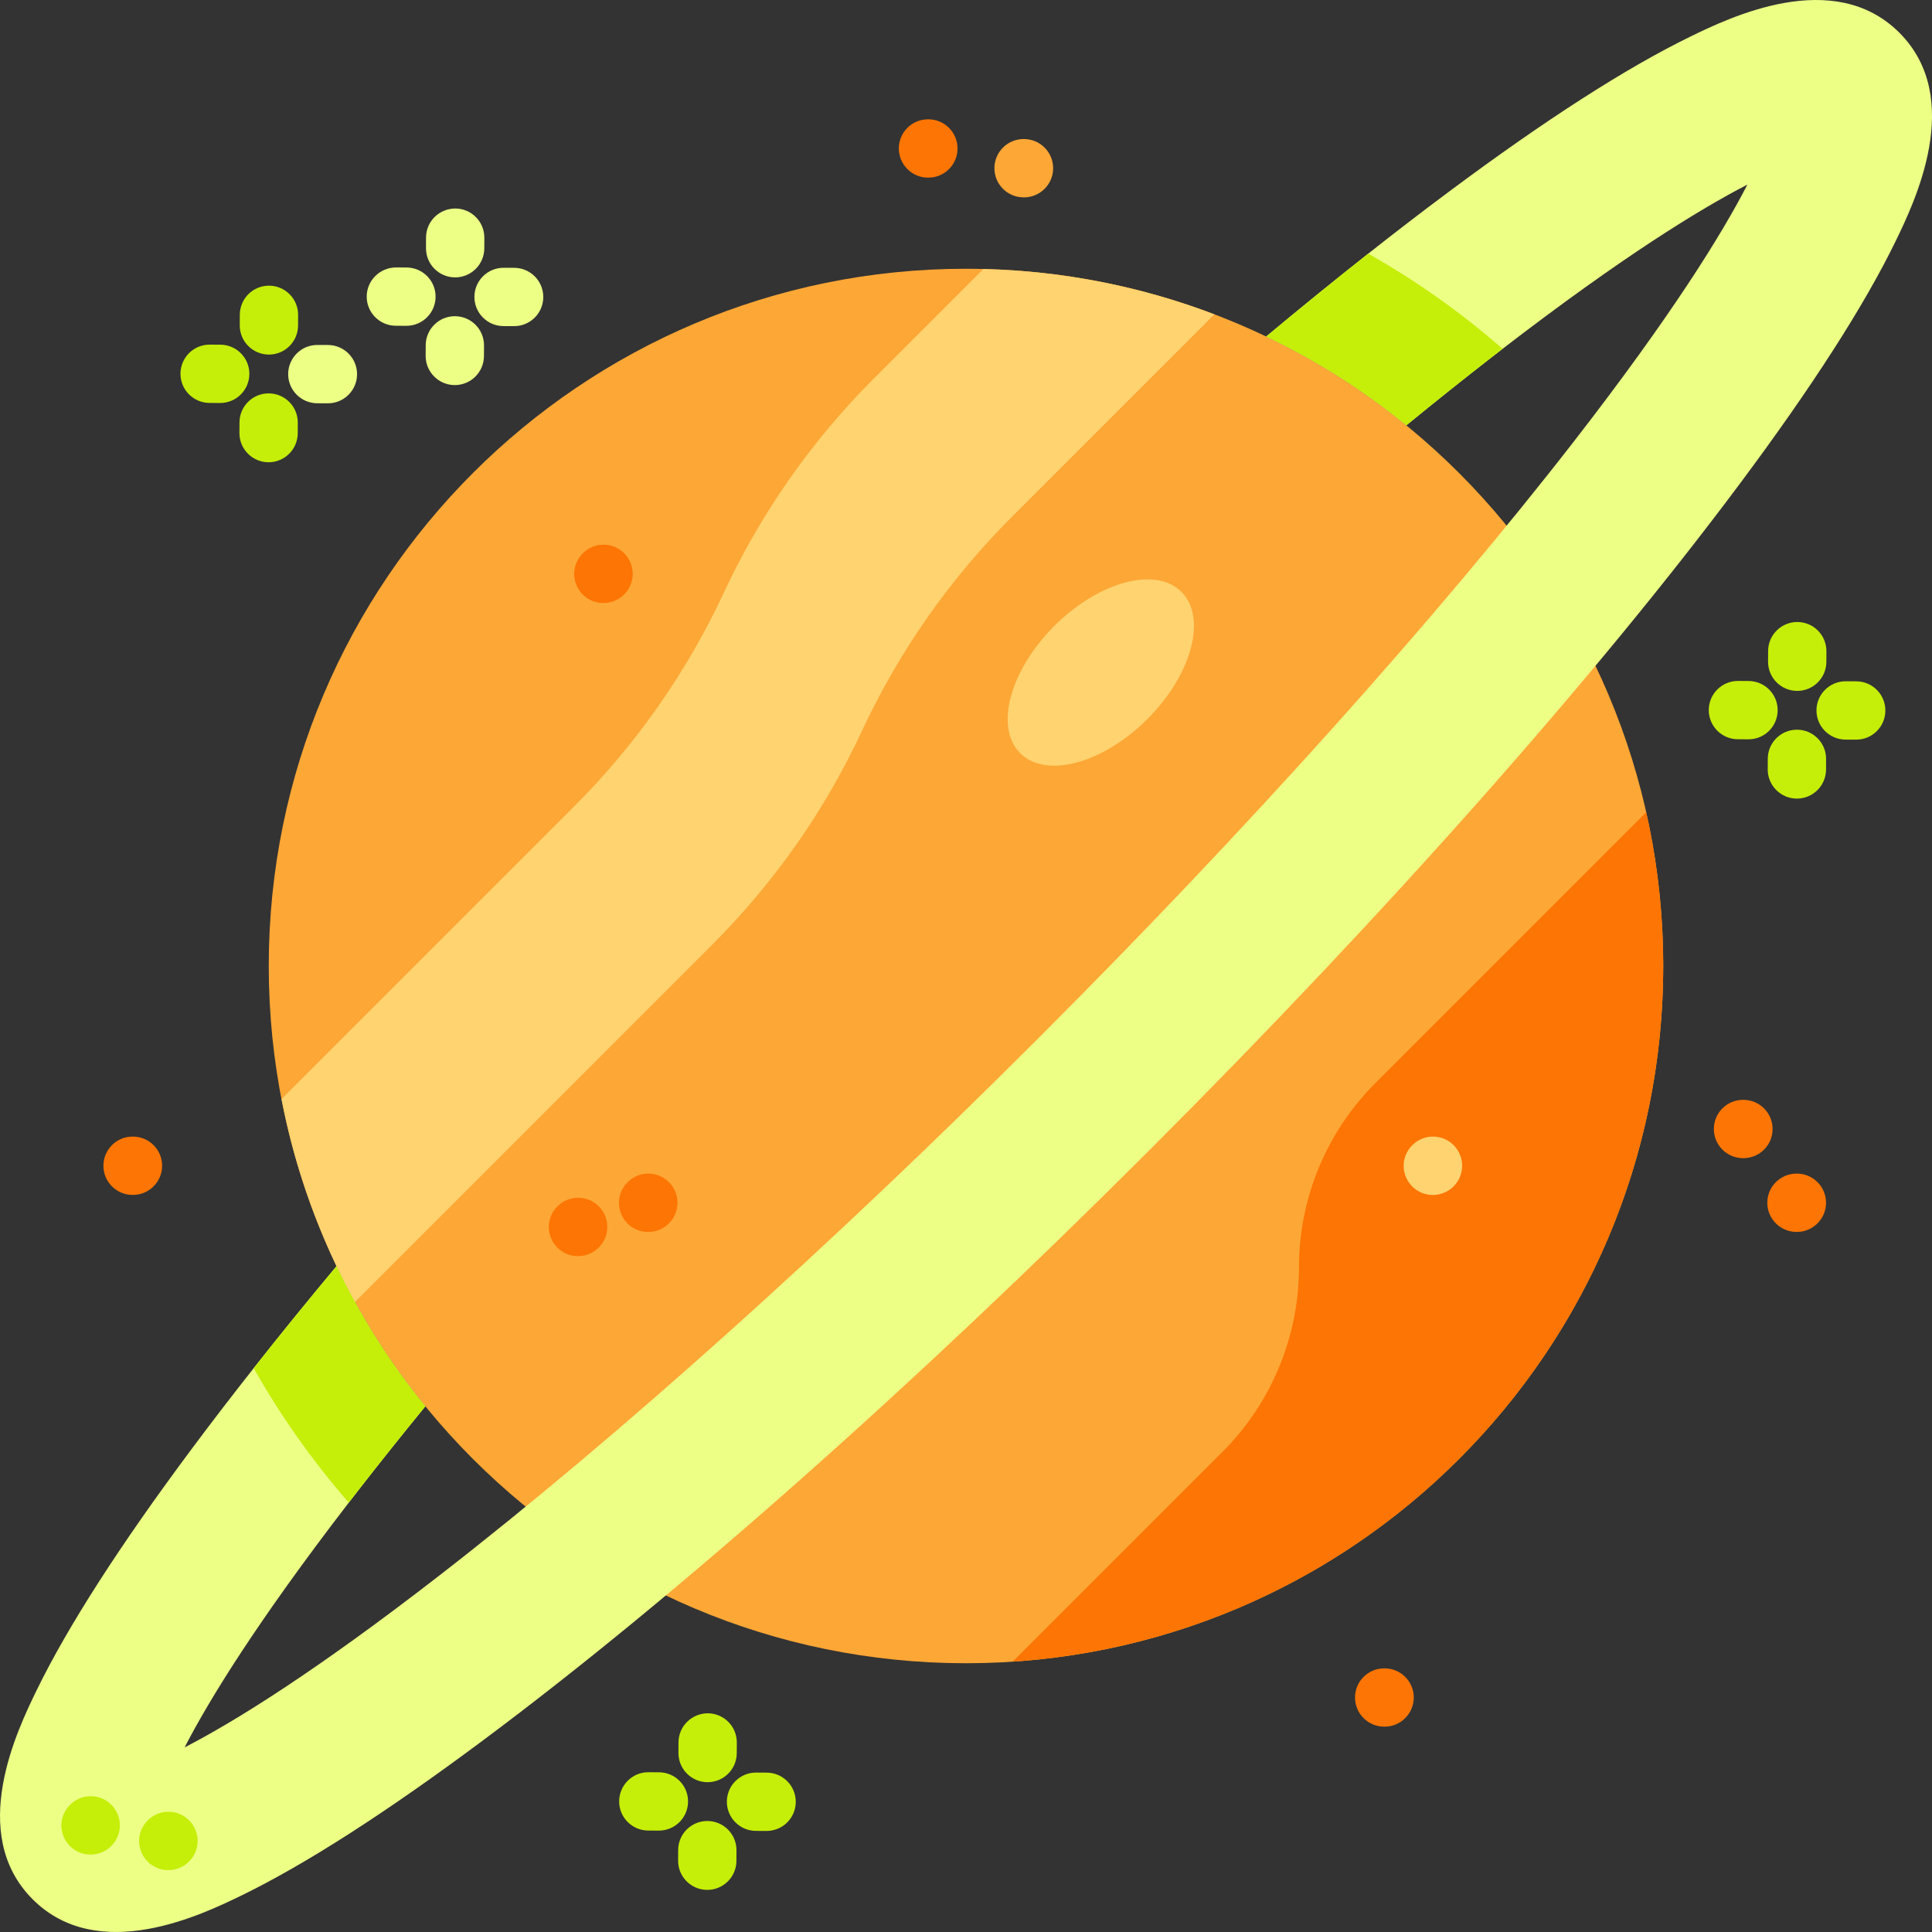 <svg height="512pt" viewBox="0 0 512 512.001" width="512pt" xmlns="http://www.w3.org/2000/svg"><rect x="0" y="0" width="512" height="512.001" fill="#333333" stroke="none"/><path d="m440.777 256c0 102.051-82.727 184.777-184.777 184.777s-184.777-82.727-184.777-184.777 82.727-184.777 184.777-184.777 184.777 82.727 184.777 184.777zm0 0" fill="#fda736"/><path d="m436.254 215.266c13.441 59.754-3.09 124.887-49.598 171.391-32.934 32.934-75.203 50.832-118.293 53.703l55.656-55.656c12.949-12.949 20.215-30.512 20.223-48.824 0-9.152 1.82-18.117 5.254-26.422 3.434-8.289 8.488-15.922 14.961-22.395zm0 0" fill="#fd7504"/><path d="m321.82 83.305-53.746 53.746c-16.406 16.406-29.816 35.566-39.625 56.602-4.898 10.52-10.699 20.578-17.332 30.047-6.633 9.469-14.078 18.355-22.285 26.562l-94.781 94.785c-9.367-17-15.844-35.172-19.449-53.789l77.613-77.613c16.41-16.406 29.816-35.562 39.617-56.605 4.906-10.512 10.711-20.57 17.34-30.039 6.633-9.469 14.078-18.359 22.285-26.566l29.145-29.145c20.789.512 41.523 4.516 61.219 12.016zm0 0" fill="#fed370"/><path d="m503.34 8.66c-17.43-17.43-45.02-3.996-55.402 1.051-16.926 8.254-38.449 22.066-63.965 41.094-6.926 5.152-14.062 10.633-21.379 16.414-8.766 6.91-17.789 14.246-27.043 21.961 13.055 6.234 25.539 14.074 37.141 23.543 7.684-6.285 15.195-12.281 22.477-17.938 1.02-.793 2.043-1.574 3.039-2.348 31.598-24.312 52.129-36.945 64.871-43.516-6.777 13.145-20.004 34.582-45.863 67.91-36.355 46.852-86.805 103.082-142.055 158.332s-111.477 105.695-158.328 142.051c-33.328 25.859-54.766 39.086-67.91 45.863 6.574-12.742 19.191-33.266 43.504-64.859.773-1.012 1.566-2.02 2.359-3.051 5.656-7.281 11.652-14.793 17.938-22.477-9.469-11.602-17.309-24.086-23.543-37.141-7.715 9.242-15.051 18.266-21.953 27.031-5.777 7.328-11.258 14.465-16.418 21.387-19.027 25.52-32.844 47.039-41.098 63.965-5.047 10.387-18.48 37.977-1.051 55.406 17.43 17.43 45.02 3.996 55.402-1.051 16.93-8.25 38.449-22.066 63.969-41.094 51.129-38.098 113.863-93.664 176.676-156.488 62.82-62.812 118.391-125.551 156.488-176.676 19.027-25.52 32.844-47.039 41.094-63.969 5.047-10.383 18.48-37.973 1.051-55.402zm0 0" fill="#edff85"/><path d="m89.18 335.551c6.234 13.055 14.074 25.539 23.539 37.141-6.281 7.684-12.277 15.195-17.934 22.48-.793 1.027-1.586 2.039-2.359 3.047-9.734-11.188-18.141-23.129-25.199-35.633 6.902-8.77 14.238-17.793 21.953-27.035zm0 0" fill="#c5ee09"/><path d="m398.207 92.438c-.996.773-2.02 1.555-3.039 2.348-7.281 5.656-14.793 11.652-22.477 17.938-11.602-9.469-24.086-17.309-37.141-23.543 9.25-7.715 18.277-15.051 27.043-21.961 12.496 7.055 24.438 15.461 35.613 25.219zm0 0" fill="#c5ee09"/><path d="m313.109 156.852c-6.812-6.812-21.906-2.766-33.711 9.039-11.809 11.809-15.855 26.902-9.043 33.715s21.906 2.762 33.711-9.043c11.809-11.809 15.855-26.898 9.043-33.711zm0 0" fill="#fed370"/><path d="m153.164 332.887c-1.973 0-3.945-.746-5.445-2.246-3.016-3.02-3.051-7.875-.035-10.895l.07-.066c3.016-3.016 7.91-3.016 10.926 0 3.02 3.016 3.02 7.91 0 10.926-1.516 1.52-3.516 2.281-5.516 2.281zm0 0" fill="#fd7504"/><path d="m171.762 326.488c-1.984 0-3.965-.75-5.469-2.266-3.004-3.027-3.023-7.887.008-10.891l.066-.07c3.027-3.008 7.922-2.988 10.926.039 3.008 3.031 2.988 7.922-.039 10.93-1.516 1.504-3.504 2.258-5.492 2.258zm0 0" fill="#fd7504"/><path d="m159.898 159.812c-1.984 0-3.965-.754-5.469-2.266-3.004-3.031-3.023-7.887.008-10.895l.066-.066c3.031-3.008 7.922-2.988 10.926.039 3.008 3.031 2.988 7.922-.039 10.926-1.516 1.504-3.504 2.262-5.492 2.262zm0 0" fill="#fd7504"/><path d="m379.711 316.68c-1.984 0-3.965-.754-5.469-2.266-3.008-3.027-3.023-7.887.008-10.895l.066-.066c3.027-3.008 7.918-2.988 10.93.039 3.004 3.031 2.984 7.922-.043 10.93-1.516 1.504-3.504 2.258-5.492 2.258zm0 0" fill="#fed370"/><g fill="#c5ee09"><path d="m476.281 183.094c-.012 0-.023 0-.035 0-4.27-.02-7.711-3.496-7.691-7.762l.012-2.805c.02-4.254 3.477-7.691 7.727-7.691h.035c4.27.02 7.711 3.496 7.691 7.766l-.012 2.805c-.023 4.254-3.477 7.688-7.727 7.688zm0 0"/><path d="m476.191 211.637c-.012 0-.023 0-.039 0-4.266-.023-7.707-3.5-7.688-7.766l.016-2.805c.02-4.254 3.477-7.688 7.723-7.688h.043c4.266.023 7.707 3.496 7.684 7.766l-.012 2.805c-.02 4.254-3.477 7.688-7.727 7.688zm0 0"/><path d="m491.918 196.012c-.016 0-.027 0-.039 0l-2.805-.012c-4.266-.02-7.707-3.496-7.688-7.762.02-4.258 3.473-7.691 7.723-7.691h.039l2.805.012c4.266.023 7.707 3.496 7.688 7.766-.02 4.254-3.477 7.688-7.723 7.688zm0 0"/><path d="m463.375 195.926c-.016 0-.027 0-.039 0l-2.805-.016c-4.266-.02-7.707-3.496-7.688-7.762.02-4.258 3.477-7.691 7.723-7.691h.039l2.805.016c4.27.02 7.711 3.496 7.688 7.766-.02 4.254-3.473 7.688-7.723 7.688zm0 0"/><path d="m71.266 93.965c-.016 0-.027 0-.039 0-4.266-.02-7.711-3.496-7.688-7.766l.012-2.805c.023-4.254 3.477-7.688 7.727-7.688h.035c4.27.02 7.711 3.496 7.691 7.766l-.016 2.805c-.02 4.254-3.477 7.688-7.723 7.688zm0 0"/><path d="m71.176 122.504c-.012 0-.027 0-.039 0-4.266-.02-7.707-3.496-7.688-7.762l.016-2.805c.02-4.254 3.473-7.688 7.723-7.688h.039c4.266.02 7.711 3.496 7.688 7.762l-.012 2.805c-.023 4.254-3.477 7.688-7.727 7.688zm0 0"/></g><path d="m86.898 106.883c-.012 0-.023 0-.039 0l-2.801-.012c-4.27-.023-7.711-3.496-7.691-7.766.02-4.266 3.523-7.723 7.766-7.688l2.805.012c4.266.023 7.707 3.5 7.688 7.766-.02 4.254-3.477 7.688-7.727 7.688zm0 0" fill="#edff85"/><path d="m58.359 106.797c-.016 0-.027 0-.039 0l-2.805-.016c-4.266-.02-7.707-3.496-7.688-7.762.02-4.254 3.477-7.691 7.723-7.691h.039l2.805.016c4.266.02 7.707 3.496 7.688 7.762-.02 4.254-3.477 7.691-7.723 7.691zm0 0" fill="#c5ee09"/><path d="m187.52 472.301c-.012 0-.023 0-.035 0-4.27-.023-7.711-3.5-7.691-7.766l.016-2.805c.02-4.266 3.531-7.691 7.766-7.688 4.266.02 7.707 3.496 7.688 7.762l-.016 2.805c-.02 4.258-3.477 7.691-7.727 7.691zm0 0" fill="#c5ee09"/><path d="m187.434 500.84c-.012 0-.027 0-.039 0-4.266-.02-7.711-3.496-7.688-7.762l.012-2.805c.023-4.258 3.477-7.691 7.727-7.691h.039c4.266.023 7.707 3.5 7.688 7.766l-.012 2.805c-.023 4.254-3.477 7.688-7.727 7.688zm0 0" fill="#c5ee09"/><path d="m203.156 485.219c-.012 0-.023 0-.035 0l-2.805-.016c-4.27-.02-7.711-3.496-7.691-7.762.023-4.258 3.477-7.691 7.727-7.691h.039l2.801.016c4.27.02 7.711 3.496 7.691 7.766-.02 4.254-3.477 7.688-7.727 7.688zm0 0" fill="#c5ee09"/><path d="m174.617 485.129c-.016 0-.027 0-.039 0l-2.805-.012c-4.266-.023-7.711-3.496-7.688-7.766.02-4.266 3.516-7.738 7.762-7.688l2.805.012c4.27.023 7.711 3.5 7.691 7.766-.023 4.254-3.477 7.688-7.727 7.688zm0 0" fill="#c5ee09"/><path d="m120.617 73.512c-.012 0-.023 0-.035 0-4.27-.02-7.711-3.496-7.691-7.762l.012-2.805c.02-4.27 3.473-7.68 7.766-7.691 4.266.02 7.707 3.496 7.688 7.762l-.012 2.805c-.02 4.254-3.477 7.691-7.727 7.691zm0 0" fill="#edff85"/><path d="m120.531 102.051c-.016 0-.027 0-.039 0-4.27-.02-7.711-3.496-7.691-7.762l.016-2.805c.02-4.254 3.477-7.688 7.727-7.688h.035c4.27.02 7.711 3.496 7.691 7.762l-.016 2.805c-.02 4.254-3.477 7.688-7.723 7.688zm0 0" fill="#edff85"/><path d="m136.254 86.43c-.016 0-.027 0-.039 0l-2.805-.012c-4.266-.02-7.707-3.496-7.688-7.762.02-4.258 3.477-7.691 7.723-7.691h.039l2.805.012c4.266.02 7.707 3.496 7.688 7.766-.02 4.254-3.473 7.688-7.723 7.688zm0 0" fill="#edff85"/><path d="m107.711 86.344c-.012 0-.027 0-.039 0l-2.801-.016c-4.27-.02-7.711-3.496-7.691-7.766.023-4.266 3.531-7.672 7.766-7.688l2.805.016c4.266.02 7.707 3.496 7.688 7.762-.02 4.254-3.477 7.691-7.727 7.691zm0 0" fill="#edff85"/><path d="m23.988 491.48c-1.973 0-3.945-.746-5.445-2.246-3.02-3.016-3.051-7.875-.035-10.891l.07-.07c3.016-3.016 7.906-3.016 10.926 0 3.016 3.02 3.016 7.91 0 10.93-1.52 1.516-3.52 2.277-5.516 2.277zm0 0" fill="#c5ee09"/><path d="m44.594 495.602c-1.977 0-3.949-.746-5.449-2.246-3.016-3.016-3.051-7.875-.031-10.891l.066-.07c3.02-3.016 7.91-3.016 10.926 0 3.02 3.02 3.02 7.91 0 10.93-1.516 1.516-3.516 2.277-5.512 2.277zm0 0" fill="#c5ee09"/><path d="m246.035 47.074c-.016 0-.027 0-.039 0h-.109c-4.266-.02-7.707-3.496-7.688-7.762.02-4.258 3.473-7.691 7.723-7.691h.039.105c4.27.02 7.711 3.496 7.691 7.762-.02 4.254-3.473 7.691-7.723 7.691zm0 0" fill="#fd7504"/><path d="m271.367 52.305c-.012 0-.023 0-.035 0l-.109-.004c-4.27-.02-7.711-3.492-7.691-7.762.02-4.254 3.477-7.691 7.727-7.691h.035l.109.004c4.266.02 7.711 3.492 7.691 7.762-.02 4.254-3.477 7.691-7.727 7.691zm0 0" fill="#fda736"/><path d="m366.934 457.582h-.109c-4.266 0-7.727-3.457-7.727-7.727 0-4.266 3.461-7.723 7.727-7.723h.109c4.27 0 7.727 3.457 7.727 7.723 0 4.27-3.457 7.727-7.727 7.727zm0 0" fill="#fd7504"/><path d="m476.191 326.473c-.012 0-.023 0-.035 0h-.109c-4.266-.02-7.711-3.496-7.691-7.762.02-4.254 3.477-7.691 7.727-7.691h.035.109c4.27.02 7.711 3.496 7.691 7.762-.02 4.258-3.477 7.691-7.727 7.691zm0 0" fill="#fd7504"/><path d="m35.234 316.664h-.105c-4.27 0-7.727-3.461-7.727-7.727s3.457-7.727 7.727-7.727h.105c4.27 0 7.727 3.461 7.727 7.727.004 4.266-3.457 7.727-7.727 7.727zm0 0" fill="#fd7504"/><path d="m462.027 306.926h-.109c-4.27 0-7.727-3.461-7.727-7.727 0-4.27 3.457-7.727 7.727-7.727h.109c4.266 0 7.727 3.457 7.727 7.727 0 4.266-3.461 7.727-7.727 7.727zm0 0" fill="#fd7504"/></svg>